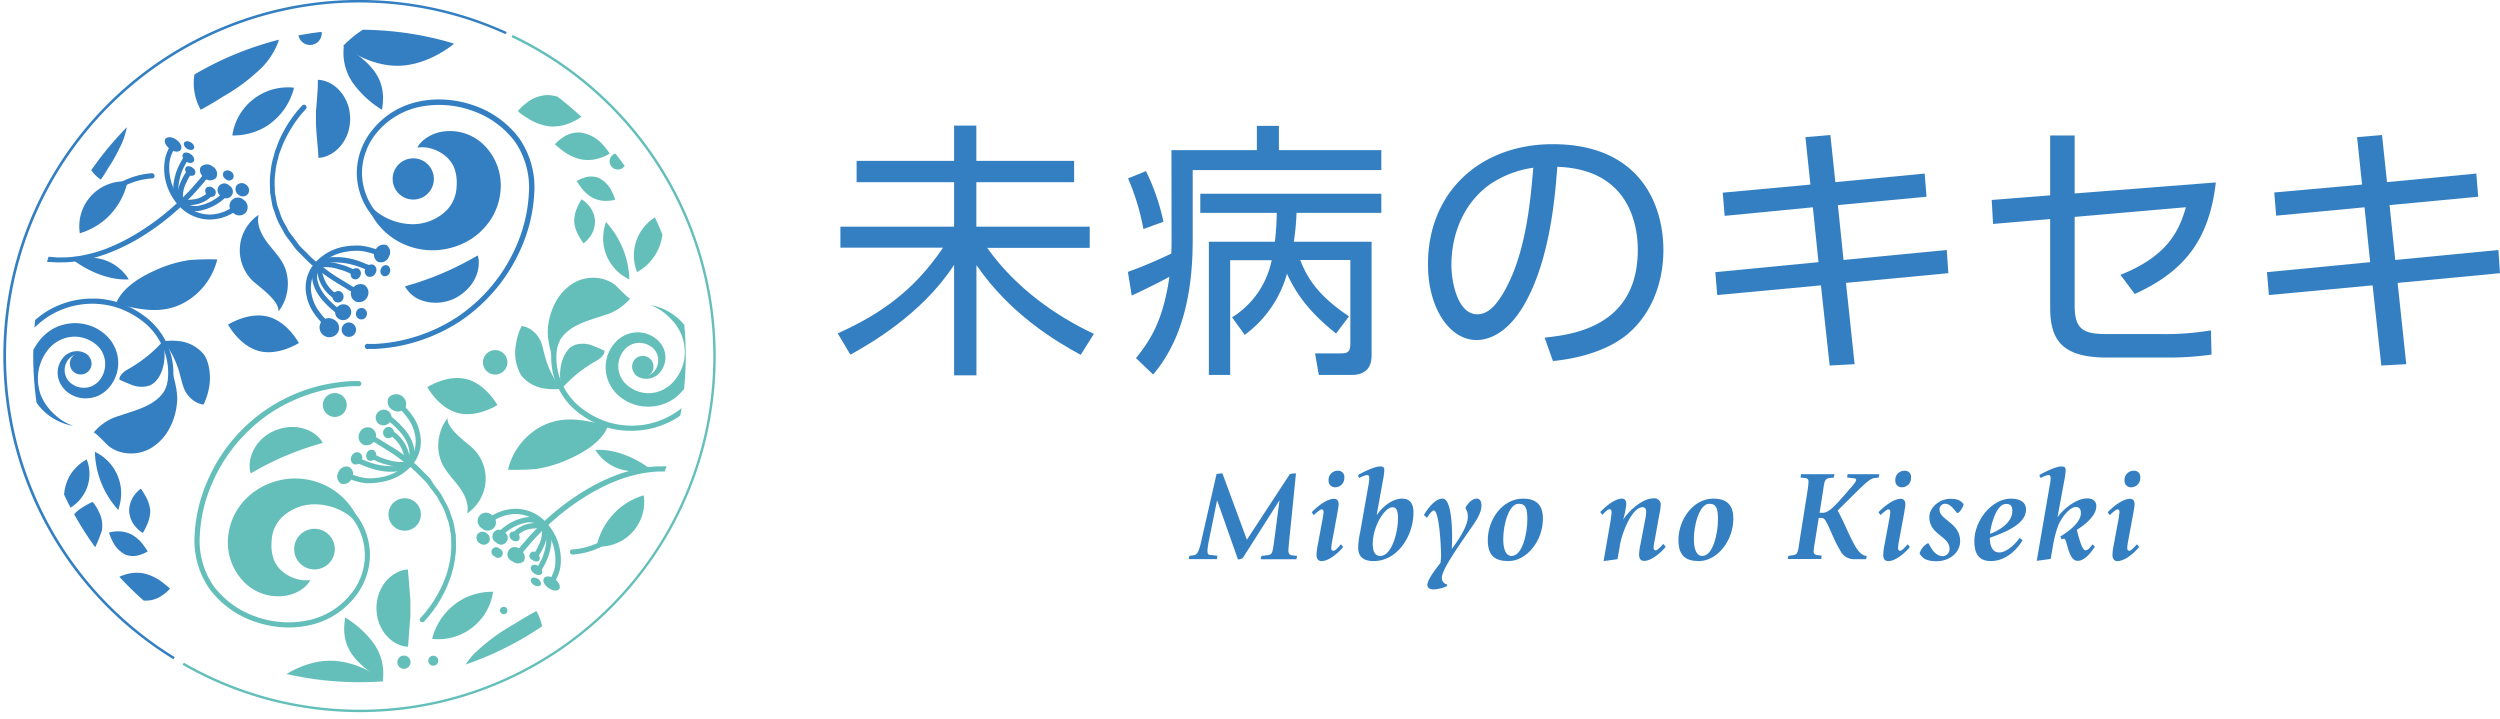 <svg xmlns="http://www.w3.org/2000/svg" xmlns:xlink="http://www.w3.org/1999/xlink" viewBox="0 0 501.13 144.09"><defs><style>.cls-1{fill:none;}.cls-2{clip-path:url(#clip-path);}.cls-3{fill:#337fc2;}.cls-4{fill:#64bfba;}</style><clipPath id="clip-path" transform="translate(0.71)"><circle class="cls-1" cx="71.35" cy="71.35" r="65.4"/></clipPath></defs><g id="レイヤー_2" data-name="レイヤー 2"><g id="レイヤー_1-2" data-name="レイヤー 1"><g class="cls-2"><path class="cls-3" d="M14,85.39l-.69-.15a10.37,10.37,0,0,1-1.93-.64,11.78,11.78,0,0,1-2.74-1.68,10.32,10.32,0,0,1-2.68-3.33A10.59,10.59,0,0,1,6.66,69a9.68,9.68,0,0,1,2.15-2.34,8.62,8.62,0,0,1,3-1.53,9.24,9.24,0,0,1,6.7.64,9,9,0,0,1,2.68,2.11,7.67,7.67,0,0,1,1.61,3.21,7.52,7.52,0,0,1-1.52,6.44c-.2.22-.33.38-.59.64a7.63,7.63,0,0,1-.59.49,5.54,5.54,0,0,1-1.48.81,6.21,6.21,0,0,1-3.12.3,5.86,5.86,0,0,1-2.68-1.16,5.7,5.7,0,0,1-.52-.46L12.18,78a1.07,1.07,0,0,1-.13-.15l-.19-.22a4.89,4.89,0,0,1-.69-1.22,4.63,4.63,0,0,1,.59-4.47,3.64,3.64,0,0,1,3-1.55,3.33,3.33,0,0,1,2,.67,3.28,3.28,0,0,1,.52.5,2.84,2.84,0,0,0-.6-.37A3.17,3.17,0,0,0,14.78,71a3,3,0,0,0-2.13,1.58,3.47,3.47,0,0,0,0,3.23,3.84,3.84,0,0,0,.5.69l.21.19.07.07.1.07a2.86,2.86,0,0,0,.4.28,4,4,0,0,0,1.86.61,3.89,3.89,0,0,0,2-.36,4.84,4.84,0,0,0,.84-.53,4.64,4.64,0,0,0,.44-.41l.32-.39a5.19,5.19,0,0,0,.83-4.3,5.12,5.12,0,0,0-1-2,6.26,6.26,0,0,0-1.94-1.5,6.53,6.53,0,0,0-4.71-.52,6.85,6.85,0,0,0-3.86,2.68,9.15,9.15,0,0,0-1.75,4.31A9.81,9.81,0,0,0,7.4,79a10.15,10.15,0,0,0,1.95,3.2,13.13,13.13,0,0,0,2.27,2A11.5,11.5,0,0,0,14,85.39Z" transform="translate(0.71)"/><path class="cls-3" d="M29.48,89.87a7.84,7.84,0,0,1-4.53,1,7.18,7.18,0,0,1-3.9-1.46c-.33-.28-2.8-2.94-3-2.68a10.32,10.32,0,0,1,5.22-3.4c3.12-1.1,7-1.92,8.91-4.88a11,11,0,0,0,1.25-5.22c0,.26,1.45,4.13,1.38,6.87a13.36,13.36,0,0,1-1.47,5.61A10.06,10.06,0,0,1,29.48,89.87Z" transform="translate(0.71)"/><path class="cls-3" d="M29.32,77.26a5.31,5.31,0,0,1-4-.27c-1.19-.45-2.09-.89-2.09-.89a1,1,0,0,0,0-.2,2.12,2.12,0,0,1,.14-.46,3.88,3.88,0,0,1,1.53-1.39A29.12,29.12,0,0,0,29.3,71a30.11,30.11,0,0,0,2.63-2.57s.13.48.25,1.23a10.63,10.63,0,0,1,0,2.87,8.19,8.19,0,0,1-1,3,7.14,7.14,0,0,1-.86,1.09A4.23,4.23,0,0,1,29.32,77.26Z" transform="translate(0.71)"/><path class="cls-3" d="M36,77.38a5.54,5.54,0,0,0,2.3,3.06,4.55,4.55,0,0,0,1.77.66,6.62,6.62,0,0,0,.45-1,12.4,12.4,0,0,0,.72-2.68c.36-2.14,0-4.84-1.09-6.37a7.4,7.4,0,0,0-5-2.67,11.15,11.15,0,0,0-2.26-.06c-.56,0-.91.11-.91.11l.69.82A14.53,14.53,0,0,1,34,71.44a19.53,19.53,0,0,1,1.21,3.08c.14.54.28,1.06.41,1.55A13.41,13.41,0,0,0,36,77.38Z" transform="translate(0.71)"/><path class="cls-3" d="M17.62,59.85q.42,0,.84,0a17.13,17.13,0,0,1,5.34,1.06,18.72,18.72,0,0,1,4.59,2.56,14.23,14.23,0,0,1,5.19,7.71,13.84,13.84,0,0,1,.13,6.6,11.33,11.33,0,0,1-.79,2.45.53.53,0,0,1-.7.23.52.52,0,0,1-.23-.7,11,11,0,0,0,.69-2.2,12.75,12.75,0,0,0-.11-6.12,13.27,13.27,0,0,0-4.81-7.14,17.94,17.94,0,0,0-4.33-2.41A16.41,16.41,0,0,0,8.82,63.55,18.86,18.86,0,0,0,2.9,70,20.52,20.52,0,0,0,.69,75.86,17.74,17.74,0,0,0,.34,78.2a.57.57,0,0,1-.55.49.53.53,0,0,1-.5-.55,18.63,18.63,0,0,1,.38-2.49A21.2,21.2,0,0,1,2,69.5a20,20,0,0,1,6.26-6.83A17.46,17.46,0,0,1,17.62,59.85Z" transform="translate(0.71)"/><path class="cls-3" d="M52,13.32a15.76,15.76,0,0,0,2.59-3.78,13.89,13.89,0,0,0,1.1-3.49,10.66,10.66,0,0,0,.05-3.6,29.74,29.74,0,0,0-6.12,1.68c-3.36,1.28-7.28,3.56-9.44,6.52A11,11,0,0,0,38.26,15a10.38,10.38,0,0,0,.05,3.63A10.63,10.63,0,0,0,39.52,22s1.94-1,4.43-2.61A38.05,38.05,0,0,0,52,13.32Z" transform="translate(0.71)"/><path class="cls-3" d="M24.58,26.12a9.16,9.16,0,0,0-.3-5.71A7.44,7.44,0,0,0,23,18.23a8.06,8.06,0,0,0-.95.86c-.56.56-1.33,1.36-2.15,2.31a25.5,25.5,0,0,0-2.23,3.39,13.43,13.43,0,0,0-1.32,3.85,7.38,7.38,0,0,0,1.32,5.6A7.11,7.11,0,0,0,19.49,36s.25-.33.63-.91.85-1.43,1.46-2.33a32.58,32.58,0,0,0,1.7-3.14A14.53,14.53,0,0,0,24.58,26.12Z" transform="translate(0.71)"/><path class="cls-3" d="M7.69,46.91a20.24,20.24,0,0,0,1.18-4.23c.23-1.36.45-2.59.52-3.7.14-2.21.12-3.7.12-3.7S3.24,39.36,1,51.21A13.76,13.76,0,0,0,1.38,57a25,25,0,0,0,2.41-2.91A29.86,29.86,0,0,0,7.69,46.91Z" transform="translate(0.71)"/><path class="cls-3" d="M71.59.34l1.53,0c2.22,0,3.48.17,3.54.17a.54.54,0,0,1,.47.58.53.53,0,0,1-.57.47s-1.28-.13-3.46-.17a78.73,78.73,0,0,0-9.17.35A76.13,76.13,0,0,0,37.28,9.2,62.64,62.64,0,0,0,15.91,26.6l-.61.78c-.37.47-.73.93-1.06,1.38l-1.83,2.71c-.26.38-.52.75-.74,1.12L9.45,36.41c-.27.47-.39.74-.4.75a.51.51,0,0,1-.68.28.53.53,0,0,1-.28-.69,8.36,8.36,0,0,1,.45-.86l2.23-3.84c.24-.39.5-.77.78-1.17l1.83-2.72c.35-.48.72-.94,1.09-1.42l.61-.77A63.56,63.56,0,0,1,36.81,8.27a77.45,77.45,0,0,1,27-7.56C66.92.42,69.59.34,71.59.34Z" transform="translate(0.71)"/><path class="cls-3" d="M24.73,61.4c3.8.86,7.47,1.33,11.23-.6A13.53,13.53,0,0,0,42.84,52a50.71,50.71,0,0,0-5.63.14,24.86,24.86,0,0,0-5.87,1.64c-3.31,1.39-7.45,3.61-8.83,7.14Z" transform="translate(0.71)"/><path class="cls-3" d="M90.81,37.48a8.92,8.92,0,0,0-.47-3.84,6.31,6.31,0,0,0-2.56-2.94,7.51,7.51,0,0,0-3.3-1.16,9.1,9.1,0,0,0-1.11,0l-.42,0,.23-.35a5.47,5.47,0,0,1,.81-.94,7.87,7.87,0,0,1,4.43-1.92,9.7,9.7,0,0,1,7.52,2.4,11.41,11.41,0,0,1,3.69,9.42,12.62,12.62,0,0,1-1.88,5.71A13.42,13.42,0,0,1,93,48.35a14.63,14.63,0,0,1-6.13,1.79A14.12,14.12,0,0,1,81,49.26a13.76,13.76,0,0,1-6.84-5.58,12.44,12.44,0,0,1-1.08-2.29c-.19-.55-.26-.86-.26-.86s.19.25.59.67a12.11,12.11,0,0,0,1.77,1.54,12,12,0,0,0,6.76,2.2,9.66,9.66,0,0,0,6.82-2.73A7.12,7.12,0,0,0,90.81,37.48Z" transform="translate(0.71)"/><path class="cls-3" d="M87.24,19.93a21.28,21.28,0,0,1,6.81,1.13,19.11,19.11,0,0,1,9.33,6.67,17.28,17.28,0,0,1,3,11.06,31.08,31.08,0,0,1-2.57,10.8,33.9,33.9,0,0,1-12.5,14.94,34.39,34.39,0,0,1-12.94,5,36.15,36.15,0,0,1-3.9.41c-.9,0-1.39,0-1.39,0a.52.52,0,1,1,0-1h0l1.32,0a31.82,31.82,0,0,0,3.77-.4,33.28,33.28,0,0,0,12.54-4.84,32.78,32.78,0,0,0,12.11-14.47,30.19,30.19,0,0,0,2.48-10.44,16.26,16.26,0,0,0-2.79-10.4,18.12,18.12,0,0,0-8.83-6.29,19.58,19.58,0,0,0-10.53-.62,15.14,15.14,0,0,0-8.3,5.08,12.78,12.78,0,0,0-3,8.11,12.64,12.64,0,0,0,2.2,7,12.15,12.15,0,0,0,4.26,3.77,12.73,12.73,0,0,0,3.47,1.23,9.42,9.42,0,0,0,1.28.18.53.53,0,0,1,.5.55.55.55,0,0,1-.55.5,11.75,11.75,0,0,1-1.42-.2,13.38,13.38,0,0,1-3.77-1.34,13.17,13.17,0,0,1-4.63-4.09,13.59,13.59,0,0,1-2.38-7.6,13.79,13.79,0,0,1,3.26-8.78A16,16,0,0,1,83,20.41,19.06,19.06,0,0,1,87.24,19.93Z" transform="translate(0.71)"/><path class="cls-3" d="M2.58,91.33s5.45.76,7,5.74c1.6,3.27.32,9.73,2.84,15.2C12.93,113.29,1.75,99.65,2.58,91.33Z" transform="translate(0.71)"/><path class="cls-3" d="M13,105.17a6.07,6.07,0,0,1,2.74-3.4,12.76,12.76,0,0,1,2.13-1.16l.37.49a8.46,8.46,0,0,1,.76,1.28,6.12,6.12,0,0,1,.72,3.91,24,24,0,0,1-2.52,5.53c-1,1.86-2,3.39-2,3.39l-.51-1.12a22.25,22.25,0,0,1-1-2.73C13,109.24,12.57,106.7,13,105.17Z" transform="translate(0.71)"/><path class="cls-3" d="M8.51,105.25a.5.5,0,0,1,.47.3,4.29,4.29,0,0,0,.28.48l.9,1.49c.36.62.82,1.31,1.46,2.23s1.26,1.78,2.05,2.81a68.29,68.29,0,0,0,13.42,12.88,87.86,87.86,0,0,0,16.16,9.33h0l2.08.93a.54.54,0,0,1,.27.69.53.53,0,0,1-.69.27l-2.09-.93a89.12,89.12,0,0,1-16.36-9.45,69.32,69.32,0,0,1-13.63-13.09c-.8-1-1.52-2-2.09-2.85s-1.12-1.65-1.49-2.29l-.89-1.47A4,4,0,0,1,8,106a.52.52,0,0,1,.25-.69A.59.59,0,0,1,8.51,105.25Z" transform="translate(0.71)"/><path class="cls-3" d="M60.24,21a.53.53,0,0,1,.35.13.53.53,0,0,1,0,.74l-.34.38c-.06.08-.16.18-.26.29a7.41,7.41,0,0,0-.65.78,24.66,24.66,0,0,0-2.73,4.31,17.48,17.48,0,0,0-1,2.3c-.1.28-.21.57-.33.86s-.13.51-.2.8a14.65,14.65,0,0,0-.58,2.83,16,16,0,0,0-.12,3.4l0,.68.35,2a5.61,5.61,0,0,0,.35,1.24c.09.25.19.5.26.76a11.88,11.88,0,0,0,1.21,2.68c.2.37.4.72.58,1.09a11.58,11.58,0,0,0,.73,1c.16.2.31.4.46.61s.29.38.43.58a8.55,8.55,0,0,0,.78,1l1,1c.59.59,1.17,1.17,1.75,1.7L65,54.28c1.11.81,2.15,1.44,3.07,2,.48.28.9.54,1.27.78a10.17,10.17,0,0,0,1.06.6l.61.3a.52.52,0,0,1,.24.7.53.53,0,0,1-.7.24L70,58.6a9.46,9.46,0,0,1-1.18-.67c-.35-.23-.77-.48-1.23-.76-.89-.53-2-1.2-3.16-2.05L61.66,53c-.62-.56-1.21-1.16-1.81-1.77-.32-.32-.65-.66-1-1A8.68,8.68,0,0,1,58,49.13c-.14-.19-.28-.39-.43-.57s-.3-.41-.45-.6a10.52,10.52,0,0,1-.82-1.17c-.19-.37-.38-.72-.57-1.07a13,13,0,0,1-1.31-2.91c-.06-.22-.15-.45-.23-.67a5.79,5.79,0,0,1-.4-1.47l-.36-2.06,0-.75a16.39,16.39,0,0,1,.12-3.57,14.73,14.73,0,0,1,.61-3c.07-.28.15-.56.22-.84s.24-.63.35-.91a16.19,16.19,0,0,1,1-2.42,24.65,24.65,0,0,1,2.81-4.44,7.73,7.73,0,0,1,.72-.86l.23-.27.36-.4A.54.54,0,0,1,60.24,21Z" transform="translate(0.71)"/><path class="cls-3" d="M70.8,49.22a7.33,7.33,0,0,1,1,.05,12.8,12.8,0,0,1,3.31.88.53.53,0,0,1,.32.68.51.51,0,0,1-.66.31,12.21,12.21,0,0,0-3.08-.83,11,11,0,0,0-3.14.18,9.24,9.24,0,0,0-5.44,3,6.49,6.49,0,0,0-1.32,5.68,8,8,0,0,0,1.38,3.13,13.18,13.18,0,0,0,2.68,2.85.53.53,0,0,1,.09.74.54.54,0,0,1-.74.09,14.55,14.55,0,0,1-2.89-3.08,9.12,9.12,0,0,1-1.55-3.53,7.51,7.51,0,0,1,1.55-6.55,10.3,10.3,0,0,1,6-3.39A14.84,14.84,0,0,1,70.8,49.22Z" transform="translate(0.71)"/><path class="cls-3" d="M66.44,51.55a7.75,7.75,0,0,1,.82,0,14,14,0,0,1,3.06.49,19.82,19.82,0,0,1,2.25.82l1,.38a.52.52,0,1,1-.37,1l-1-.39A18.21,18.21,0,0,0,70,53.09a12.49,12.49,0,0,0-2.84-.46c-1.74-.16-3.08.23-3.8,1.1s-.69,2.18,0,3.77a9.16,9.16,0,0,0,1.7,2.43,15.37,15.37,0,0,0,2.73,2.36A.54.54,0,0,1,68,63a.53.53,0,0,1-.72.16,16.36,16.36,0,0,1-2.94-2.54,10.11,10.11,0,0,1-1.9-2.73c-.85-2-.79-3.68.16-4.85A4.86,4.86,0,0,1,66.44,51.55Z" transform="translate(0.71)"/><path class="cls-3" d="M69.5,63.29a1.62,1.62,0,0,1-2.17.71,1.54,1.54,0,0,1-.63-2.18,1.67,1.67,0,0,1,2.15-.66A1.57,1.57,0,0,1,69.5,63.29Z" transform="translate(0.71)"/><path class="cls-3" d="M68,60.06a1.09,1.09,0,0,1-1.53.41,1.13,1.13,0,0,1-.35-1.57,1.12,1.12,0,0,1,1.52-.42A1.19,1.19,0,0,1,68,60.06Z" transform="translate(0.71)"/><path class="cls-3" d="M71.47,55.37a1.05,1.05,0,0,1-1.44.51,1.11,1.11,0,0,1-.26-1.52,1,1,0,0,1,1.41-.48A1.13,1.13,0,0,1,71.47,55.37Z" transform="translate(0.71)"/><path class="cls-3" d="M77.39,54.69a1,1,0,0,1-1.34.61,1.08,1.08,0,0,1-.36-1.47A1,1,0,0,1,77,53.22,1.13,1.13,0,0,1,77.39,54.69Z" transform="translate(0.71)"/><path class="cls-3" d="M72.74,63.37a1.1,1.1,0,0,1-1.49.55,1.13,1.13,0,0,1-.49-1.53,1.11,1.11,0,0,1,1.48-.55A1.17,1.17,0,0,1,72.74,63.37Z" transform="translate(0.71)"/><path class="cls-3" d="M70.51,66.73a1.44,1.44,0,0,1-2.58-1.29,1.44,1.44,0,0,1,2.58,1.29Z" transform="translate(0.71)"/><path class="cls-3" d="M67.05,66.59a2,2,0,0,1-2.66.78,2,2,0,0,1-.8-2.71,1.9,1.9,0,0,1,2.63-.59A1.85,1.85,0,0,1,67.05,66.59Z" transform="translate(0.71)"/><path class="cls-3" d="M72.94,59.49a1.82,1.82,0,0,1-2.41.92A1.75,1.75,0,0,1,69.86,58a1.89,1.89,0,0,1,2.41-.91A1.82,1.82,0,0,1,72.94,59.49Z" transform="translate(0.71)"/><path class="cls-3" d="M74.57,54.74a1.24,1.24,0,0,1-1.59.67,1.17,1.17,0,0,1-.38-1.65,1.26,1.26,0,0,1,1.59-.67A1.21,1.21,0,0,1,74.57,54.74Z" transform="translate(0.71)"/><path class="cls-3" d="M77.23,51.48a1.71,1.71,0,0,1-2.2,1,1.68,1.68,0,0,1-.48-2.36,1.82,1.82,0,0,1,2.21-1A1.76,1.76,0,0,1,77.23,51.48Z" transform="translate(0.71)"/><path class="cls-3" d="M64.55,52.5a11.25,11.25,0,0,1,3,.51l.49.13a13.6,13.6,0,0,1,2.56,1.09.53.53,0,0,1,.19.72.52.52,0,0,1-.72.18,12.67,12.67,0,0,0-2.31-1L67.24,54a8,8,0,0,0-3.53-.4,9.05,9.05,0,0,0,.4,1.83A6.45,6.45,0,0,0,67,59.07a.52.52,0,0,1-.55.89,7.47,7.47,0,0,1-3.29-4.2,9.12,9.12,0,0,1-.47-2.54.52.52,0,0,1,.37-.51A5.49,5.49,0,0,1,64.55,52.5Z" transform="translate(0.71)"/><path class="cls-3" d="M40.76,34.42a.56.56,0,0,1,.32.11.52.52,0,0,1,.09.73l-1,1.28-.64.74c-.6.7-1.34,1.56-2.26,2.47a50,50,0,0,1-10.22,8.08,39.69,39.69,0,0,1-6.27,3,29.45,29.45,0,0,1-5.95,1.53l-.16,0a16.18,16.18,0,0,1-2.31.22l-.71,0a6.9,6.9,0,0,1-1.21,0L8.87,52.5a.52.52,0,0,1-.48-.57A.5.5,0,0,1,9,51.46l1.62.13a5.17,5.17,0,0,0,1,0l.85,0a16.36,16.36,0,0,0,2.07-.2l.16,0a28.62,28.62,0,0,0,5.72-1.48,38.09,38.09,0,0,0,6.11-3,49.14,49.14,0,0,0,10-7.92c.89-.88,1.62-1.73,2.2-2.41l.64-.73,1-1.25A.53.53,0,0,1,40.76,34.42Z" transform="translate(0.71)"/><path class="cls-3" d="M33.76,29.1a.55.55,0,0,1,.28.07.53.53,0,0,1,.17.72,7.06,7.06,0,0,0-.9,2.36,9.61,9.61,0,0,0,0,2.73,10.13,10.13,0,0,0,2.58,5.55A7.41,7.41,0,0,0,41,43a8,8,0,0,0,5.67-2.13.52.52,0,0,1,.74,0,.51.51,0,0,1,0,.74A9.12,9.12,0,0,1,41,44a8.44,8.44,0,0,1-5.86-2.76,11.18,11.18,0,0,1-2.86-6.13,10.76,10.76,0,0,1,.05-3,8.23,8.23,0,0,1,1-2.72A.5.5,0,0,1,33.76,29.1Z" transform="translate(0.71)"/><path class="cls-3" d="M36.58,31.16A.53.53,0,0,1,37,32a15.44,15.44,0,0,0-1.24,2.36,11.73,11.73,0,0,0-.61,2.32,4.51,4.51,0,0,0,.9,3.65,3.57,3.57,0,0,0,3.41.83,9.19,9.19,0,0,0,4.68-2.72.52.52,0,1,1,.74.73,10.08,10.08,0,0,1-5.22,3A4.61,4.61,0,0,1,35.3,41a5.39,5.39,0,0,1-1.17-4.51A12.12,12.12,0,0,1,34.8,34a16.12,16.12,0,0,1,1.34-2.55A.5.5,0,0,1,36.58,31.16Z" transform="translate(0.71)"/><path class="cls-3" d="M45.25,37.21a1.35,1.35,0,1,1-1.63,2.1,1.35,1.35,0,1,1,1.63-2.1Z" transform="translate(0.71)"/><path class="cls-3" d="M42.06,37.73a1,1,0,0,1,.29,1.44,1,1,0,0,1-1.47-.06,1.05,1.05,0,0,1-.29-1.43A1.1,1.1,0,0,1,42.06,37.73Z" transform="translate(0.71)"/><path class="cls-3" d="M37.92,33.65a1,1,0,0,1,.4,1.37,1.05,1.05,0,0,1-1.42-.12c-.48-.42-.64-1-.36-1.35S37.42,33.26,37.92,33.65Z" transform="translate(0.71)"/><path class="cls-3" d="M37.59,28.56c.54.35.78.9.54,1.25s-.85.33-1.37,0-.76-.93-.54-1.25S37.06,28.22,37.59,28.56Z" transform="translate(0.71)"/><path class="cls-3" d="M45.55,34.37A1.05,1.05,0,0,1,46,35.8a1,1,0,0,1-1.47.11,1.08,1.08,0,0,1-.43-1.42A1.1,1.1,0,0,1,45.55,34.37Z" transform="translate(0.71)"/><path class="cls-3" d="M48.58,37A1.34,1.34,0,0,1,49,38.87a1.31,1.31,0,0,1-1.89.18,1.37,1.37,0,0,1-.43-1.83A1.34,1.34,0,0,1,48.58,37Z" transform="translate(0.71)"/><path class="cls-3" d="M48.15,40.08a1.76,1.76,0,0,1,.44,2.5,1.74,1.74,0,0,1-2.53.11,1.68,1.68,0,1,1,2.09-2.61Z" transform="translate(0.71)"/><path class="cls-3" d="M41.91,33.38a1.67,1.67,0,0,1,.69,2.28,1.69,1.69,0,0,1-2.37,0c-.81-.65-1.11-1.66-.65-2.24A1.73,1.73,0,0,1,41.91,33.38Z" transform="translate(0.71)"/><path class="cls-3" d="M37.56,30.92c.59.42.84,1.09.52,1.48s-1,.35-1.58-.09-.79-1.11-.51-1.48S37,30.5,37.56,30.92Z" transform="translate(0.71)"/><path class="cls-3" d="M34.62,28c.87.59,1.28,1.51.89,2.05s-1.41.43-2.23-.23-1.2-1.56-.83-2S33.75,27.36,34.62,28Z" transform="translate(0.71)"/><path class="cls-3" d="M37.24,34a.54.54,0,0,1,.33.12.52.52,0,0,1,.07.73,9.07,9.07,0,0,0-1,1.75A5.88,5.88,0,0,0,36,40a6.85,6.85,0,0,0,1.69,0,5,5,0,0,0,3.42-1.58.51.51,0,0,1,.73-.08.52.52,0,0,1,.08.74,6,6,0,0,1-4.13,2A7.61,7.61,0,0,1,35.4,41a.52.52,0,0,1-.39-.39,6.76,6.76,0,0,1,.66-4.44,9.21,9.21,0,0,1,1.16-2A.5.5,0,0,1,37.24,34Z" transform="translate(0.71)"/><path class="cls-3" d="M79.17,13.19c6.11-.11,11.06-4.37,11.06-4.37s-5-5.3-11.16-5.19-11,5.59-11,5.59S73.07,13.3,79.17,13.19Z" transform="translate(0.71)"/><path class="cls-3" d="M53,63.46c-3.92-1-8,1.61-8,1.61s2.28,4.28,6.2,5.3,8-1.61,8-1.61S56.93,64.48,53,63.46Z" transform="translate(0.71)"/><path class="cls-3" d="M24.41,111.17a4.28,4.28,0,0,0,3.09,0,6,6,0,0,0,1.39-.64s-.08-.15-.24-.39l-.64-.91a7.51,7.51,0,0,0-2.36-2.1,6,6,0,0,0-3-.61,6.19,6.19,0,0,0-1.51.23,10.25,10.25,0,0,0,.75,1.82A5.78,5.78,0,0,0,24.41,111.17Z" transform="translate(0.71)"/><path class="cls-3" d="M28,120.37a5.59,5.59,0,0,0,3.87-1.07,7.77,7.77,0,0,0,1.5-1.3,5,5,0,0,0-.43-.39c-.28-.23-.67-.56-1.14-.92a9.72,9.72,0,0,0-3.7-1.75,7.68,7.68,0,0,0-4,.33,8,8,0,0,0-1.8.84,13.83,13.83,0,0,0,1.59,2A7.62,7.62,0,0,0,28,120.37Z" transform="translate(0.71)"/><path class="cls-3" d="M25.18,102.5a5.3,5.3,0,0,0,1.43,3.25,6,6,0,0,0,1.31,1.09,12.77,12.77,0,0,0,.77-1.48,7.2,7.2,0,0,0,.72-3,7.09,7.09,0,0,0-1-3,13.37,13.37,0,0,0-.89-1.41,6.09,6.09,0,0,0-1.22,1.21A5.3,5.3,0,0,0,25.18,102.5Z" transform="translate(0.71)"/><path class="cls-3" d="M20.19,44.15a14,14,0,0,0,4.67-7.77,9,9,0,0,0-9.57,10.38A14,14,0,0,0,20.19,44.15Z" transform="translate(0.71)"/><path class="cls-3" d="M29.9,34.76a.52.52,0,0,1,0,1,14.24,14.24,0,0,0-12.17,8.25.52.52,0,0,1-.68.29.53.53,0,0,1-.29-.68,15.55,15.55,0,0,1,13.06-8.9Z" transform="translate(0.71)"/><path class="cls-3" d="M63.14,31.68l-.08-1c0-.52-.1-1.26-.17-2.14s-.14-1.62-.19-2.4c0-.39-.06-.78-.07-1.16s0-.83,0-1c0-.65,0-.76,0-1.2s0-.76.06-1.16c.07-.87.13-1.69.18-2.39S63,17.62,63,17c0-.28,0-.55,0-.72l0-.27.27,0a4.7,4.7,0,0,1,.75.12,5.31,5.31,0,0,1,1.06.36,6.89,6.89,0,0,1,1.23.71,7.71,7.71,0,0,1,2.23,2.68,8.61,8.61,0,0,1,.7,1.86,10.39,10.39,0,0,1,.24,2,9.21,9.21,0,0,1-.24,2.14,8,8,0,0,1-.69,1.87,7.69,7.69,0,0,1-2.22,2.68,6.05,6.05,0,0,1-1.23.71,5.07,5.07,0,0,1-1.06.38,3.57,3.57,0,0,1-.74.11Z" transform="translate(0.71)"/><path class="cls-3" d="M95.05,51.21l.06.24a2.92,2.92,0,0,1,.13.68A6.72,6.72,0,0,1,95,54.56a8.06,8.06,0,0,1-1.65,3A8.89,8.89,0,0,1,91.9,58.9,9.25,9.25,0,0,1,90.05,60a10.06,10.06,0,0,1-1.92.55,8.72,8.72,0,0,1-2,.12,8,8,0,0,1-3.32-.9A6.4,6.4,0,0,1,81,58.2a3.79,3.79,0,0,1-.41-.58l-.13-.21.88-.27c.54-.15,1.25-.36,2-.62s1.54-.53,2.33-.82c.39-.14.77-.31,1.16-.45L88,54.76l1.07-.47,1.13-.52c.76-.36,1.51-.74,2.21-1.11s1.36-.73,1.83-1Z" transform="translate(0.71)"/><path class="cls-3" d="M56.35,53.51c-.79-1.84-2.27-3.28-3.47-4.88s-2.2-3.6-1.75-5.56a8.55,8.55,0,0,0-1.22,13.19c1,1,5.48,4,5.18,6.19a8.73,8.73,0,0,0,1.63-3.37A9.08,9.08,0,0,0,56.35,53.51Z" transform="translate(0.71)"/><path class="cls-3" d="M52.23,25.58a12.71,12.71,0,0,0,6-8,11.24,11.24,0,0,0-12.37,9.57A12.78,12.78,0,0,0,52.23,25.58Z" transform="translate(0.71)"/><path class="cls-3" d="M13.34,95.25a9,9,0,0,0-.88,7,7.9,7.9,0,0,0,4.21-10.16A9,9,0,0,0,13.34,95.25Z" transform="translate(0.71)"/><circle class="cls-3" cx="62.14" cy="6.66" r="2.36"/><path class="cls-3" d="M78,35.85A4.13,4.13,0,1,1,82.1,40,4.13,4.13,0,0,1,78,35.85Z" transform="translate(0.71)"/><path class="cls-3" d="M68.26,9a10.52,10.52,0,0,0,2.17,8.16A19.94,19.94,0,0,0,75.85,22C77.12,15,72.68,12.23,68.26,9Z" transform="translate(0.71)"/><path class="cls-3" d="M18.87,51.78a19.31,19.31,0,0,0-5.58-.19C16.5,54.23,21.1,56.25,25.11,56A9.16,9.16,0,0,0,18.87,51.78Z" transform="translate(0.71)"/><path class="cls-3" d="M23,102.23c.11-.38.22-.76.31-1.13a9.22,9.22,0,0,0-5-10.53A18,18,0,0,0,23,102.23Z" transform="translate(0.71)"/><circle class="cls-3" cx="16.18" cy="72.89" r="2.18"/><path class="cls-4" d="M129.62,61.13l.69.15a10.53,10.53,0,0,1,1.9.63,11.28,11.28,0,0,1,2.7,1.66,10.08,10.08,0,0,1,2.65,3.29,10.44,10.44,0,0,1-.71,10.49,9.81,9.81,0,0,1-2.12,2.31,8.61,8.61,0,0,1-3,1.51,9.18,9.18,0,0,1-6.62-.63,8.92,8.92,0,0,1-2.64-2.08,7.66,7.66,0,0,1-1.59-3.17,7.42,7.42,0,0,1,1.5-6.37c.2-.21.32-.37.58-.63s.31-.28.59-.48A5.25,5.25,0,0,1,125,67a6,6,0,0,1,3.08-.3,5.74,5.74,0,0,1,2.64,1.15,3.73,3.73,0,0,1,.52.45l.12.12.13.14.18.23a4.62,4.62,0,0,1,.69,1.2,4.57,4.57,0,0,1-.59,4.41,3.55,3.55,0,0,1-2.94,1.53,3.22,3.22,0,0,1-2-.66,2.68,2.68,0,0,1-.51-.49,2.68,2.68,0,0,0,.59.36,3.11,3.11,0,0,0,1.83.24,2.91,2.91,0,0,0,2.1-1.56,3.42,3.42,0,0,0,0-3.19,3.6,3.6,0,0,0-.49-.68l-.2-.19s-.1-.1-.08-.07l-.09-.07a2.16,2.16,0,0,0-.4-.27,3.91,3.91,0,0,0-1.83-.61,3.88,3.88,0,0,0-2.79.89,2.82,2.82,0,0,0-.44.4l-.31.39a5.09,5.09,0,0,0-.82,4.24,5.22,5.22,0,0,0,1,1.94,6.27,6.27,0,0,0,1.92,1.48,6.42,6.42,0,0,0,4.65.51,7,7,0,0,0,2.12-1,7.13,7.13,0,0,0,1.7-1.68,8.89,8.89,0,0,0,1.72-4.25,9.58,9.58,0,0,0-.48-4.21,9.87,9.87,0,0,0-1.91-3.16A13.25,13.25,0,0,0,132,62.39,11.64,11.64,0,0,0,129.62,61.13Z" transform="translate(0.71)"/><path class="cls-4" d="M114.31,56.7a7.81,7.81,0,0,1,4.48-1,7.2,7.2,0,0,1,3.85,1.45c.32.27,2.76,2.9,3,2.64a10.17,10.17,0,0,1-5.16,3.37c-3.08,1.08-6.89,1.89-8.8,4.81a10.85,10.85,0,0,0-1.23,5.16c0-.26-1.43-4.08-1.36-6.78a13,13,0,0,1,1.45-5.54A9.91,9.91,0,0,1,114.31,56.7Z" transform="translate(0.71)"/><path class="cls-4" d="M114.47,69.16a5.27,5.27,0,0,1,3.92.26c1.17.45,2.07.88,2.07.88a.72.72,0,0,0,0,.21,1.5,1.5,0,0,1-.14.45,3.72,3.72,0,0,1-1.5,1.37,28.1,28.1,0,0,0-4.32,3,31.17,31.17,0,0,0-2.6,2.54s-.12-.48-.25-1.22a10,10,0,0,1,0-2.83,8,8,0,0,1,1-3,7.65,7.65,0,0,1,.84-1.08A4.4,4.4,0,0,1,114.47,69.16Z" transform="translate(0.71)"/><path class="cls-4" d="M107.89,69a5.44,5.44,0,0,0-2.27-3,4.34,4.34,0,0,0-1.75-.65,6.19,6.19,0,0,0-.45,1,11.92,11.92,0,0,0-.7,2.64,9,9,0,0,0,1.07,6.29,7.33,7.33,0,0,0,5,2.64A10.76,10.76,0,0,0,111,78c.56,0,.9-.1.9-.1l-.68-.81a15.44,15.44,0,0,1-1.37-2.2,19.14,19.14,0,0,1-1.19-3c-.14-.53-.28-1-.41-1.52A11,11,0,0,0,107.89,69Z" transform="translate(0.71)"/><path class="cls-4" d="M126,86.35c-.27,0-.55,0-.83,0a17.32,17.32,0,0,1-5.27-1,18.82,18.82,0,0,1-4.54-2.53,14.1,14.1,0,0,1-5.12-7.61,13.68,13.68,0,0,1-.13-6.53,11.27,11.27,0,0,1,.78-2.41.52.52,0,0,1,.69-.23.5.5,0,0,1,.23.69,11.61,11.61,0,0,0-.69,2.18,12.8,12.8,0,0,0,.12,6A13.09,13.09,0,0,0,116,81.93a17.34,17.34,0,0,0,4.28,2.38,16.43,16.43,0,0,0,4.95,1,16.06,16.06,0,0,0,9.47-2.6,18.61,18.61,0,0,0,5.85-6.38,20,20,0,0,0,2.19-5.78,17.53,17.53,0,0,0,.35-2.3.54.54,0,0,1,.54-.49.52.52,0,0,1,.49.54,17,17,0,0,1-.37,2.46,21.13,21.13,0,0,1-2.3,6.08,19.68,19.68,0,0,1-6.18,6.74A17.24,17.24,0,0,1,126,86.35Z" transform="translate(0.71)"/><path class="cls-4" d="M119,84.83c-3.75-.85-7.38-1.32-11.09.59a13.33,13.33,0,0,0-6.79,8.74,52,52,0,0,0,5.56-.14,24.67,24.67,0,0,0,5.79-1.62c3.27-1.37,7.37-3.56,8.72-7.05C120.46,85.17,119.73,85,119,84.83Z" transform="translate(0.71)"/><path class="cls-4" d="M53.74,108.46a8.66,8.66,0,0,0,.46,3.78,6.21,6.21,0,0,0,2.52,2.91A7.63,7.63,0,0,0,60,116.3a8.53,8.53,0,0,0,1.1,0l.41,0-.23.35a6.29,6.29,0,0,1-.8.93,7.72,7.72,0,0,1-4.37,1.89,9.62,9.62,0,0,1-7.44-2.36A11.34,11.34,0,0,1,45,107.8a12.44,12.44,0,0,1,1.86-5.64,13.19,13.19,0,0,1,4.73-4.45,14.45,14.45,0,0,1,6-1.77,13.81,13.81,0,0,1,5.79.88,13.57,13.57,0,0,1,6.76,5.51,11.46,11.46,0,0,1,1.06,2.26,7.49,7.49,0,0,1,.27.85s-.2-.25-.59-.66a12.42,12.42,0,0,0-1.75-1.53,11.77,11.77,0,0,0-6.67-2.16,9.5,9.5,0,0,0-6.74,2.69A7,7,0,0,0,53.74,108.46Z" transform="translate(0.71)"/><path class="cls-4" d="M57.26,125.78a21.1,21.1,0,0,1-6.73-1.11,18.93,18.93,0,0,1-9.22-6.59,17,17,0,0,1-3-10.92,30.49,30.49,0,0,1,2.53-10.67A33,33,0,0,1,66,76.8a33,33,0,0,1,3.85-.41c.9,0,1.37,0,1.37,0a.52.52,0,0,1,.52.52.53.53,0,0,1-.52.51h0c-.1,0-.54,0-1.31,0a30.73,30.73,0,0,0-3.72.39A33,33,0,0,0,53.8,82.6a32.43,32.43,0,0,0-12,14.3,29.62,29.62,0,0,0-2.45,10.31,16,16,0,0,0,2.76,10.26,17.85,17.85,0,0,0,8.72,6.22,19.2,19.2,0,0,0,10.4.61,14.86,14.86,0,0,0,8.2-5,12.18,12.18,0,0,0,.82-14.93,12,12,0,0,0-4.21-3.72,12.46,12.46,0,0,0-3.43-1.22,10,10,0,0,0-1.26-.17.53.53,0,0,1-.49-.54.51.51,0,0,1,.53-.5,9.45,9.45,0,0,1,1.41.2,13.23,13.23,0,0,1,3.72,1.32,13,13,0,0,1,4.58,4,13.45,13.45,0,0,1,2.35,7.51,13.64,13.64,0,0,1-3.22,8.67,15.72,15.72,0,0,1-8.77,5.37A18.68,18.68,0,0,1,57.26,125.78Z" transform="translate(0.71)"/><path class="cls-4" d="M83.93,124.73a.51.51,0,0,1-.35-.13.52.52,0,0,1,0-.73l.34-.38.26-.29a7,7,0,0,0,.63-.76,24.25,24.25,0,0,0,2.7-4.26,16.33,16.33,0,0,0,1-2.27c.1-.28.21-.56.32-.85s.13-.5.21-.79a18.43,18.43,0,0,0,.68-6.16l0-.67-.35-2a5.14,5.14,0,0,0-.34-1.22,6.81,6.81,0,0,1-.26-.76,11.83,11.83,0,0,0-1.2-2.65c-.2-.36-.39-.71-.57-1.07a11.29,11.29,0,0,0-.72-1q-.24-.3-.45-.6c-.14-.17-.29-.37-.43-.57a7.57,7.57,0,0,0-.77-1l-1-1c-.58-.59-1.15-1.16-1.72-1.68l-2.68-2.08c-1.09-.81-2.12-1.43-3-2-.47-.28-.89-.53-1.25-.77a7.67,7.67,0,0,0-1.05-.59l-.6-.3a.51.51,0,1,1,.46-.92l.59.29a9.77,9.77,0,0,1,1.17.66c.35.23.76.47,1.21.75.89.53,2,1.19,3.13,2l2.71,2.12c.62.56,1.2,1.14,1.79,1.74.32.33.65.66,1,1A8.58,8.58,0,0,1,86.16,97l.42.56.45.59a11.17,11.17,0,0,1,.81,1.15c.19.38.37.72.56,1.06a12.71,12.71,0,0,1,1.29,2.88c.07.22.15.44.23.66a5.64,5.64,0,0,1,.4,1.45l.35,2,0,.73a16.12,16.12,0,0,1-.13,3.54,15.07,15.07,0,0,1-.59,2.93c-.08.28-.16.56-.23.84s-.23.62-.34.9a16.12,16.12,0,0,1-1,2.38,24.51,24.51,0,0,1-2.77,4.39,7.72,7.72,0,0,1-.71.85c-.09.1-.17.18-.23.26l-.36.4A.52.52,0,0,1,83.93,124.73Z" transform="translate(0.71)"/><path class="cls-4" d="M73.49,96.86a9.36,9.36,0,0,1-.94,0,12.63,12.63,0,0,1-3.27-.88.51.51,0,0,1-.32-.66.5.5,0,0,1,.65-.31,12.4,12.4,0,0,0,3,.82,10.76,10.76,0,0,0,3.1-.18,9.14,9.14,0,0,0,5.37-3A6.4,6.4,0,0,0,82.44,87a8,8,0,0,0-1.37-3.1,13,13,0,0,0-2.64-2.81.51.51,0,0,1-.09-.73.52.52,0,0,1,.73-.08,14,14,0,0,1,2.86,3,9,9,0,0,1,1.52,3.48,7.37,7.37,0,0,1-1.53,6.47,10.26,10.26,0,0,1-6,3.35A14.62,14.62,0,0,1,73.49,96.86Z" transform="translate(0.71)"/><path class="cls-4" d="M77.81,94.55a7.63,7.63,0,0,1-.82,0A13.64,13.64,0,0,1,74,94a21.39,21.39,0,0,1-2.22-.81l-1-.38a.51.51,0,1,1,.37-1l1,.39a21.73,21.73,0,0,0,2.11.76,12.42,12.42,0,0,0,2.82.45c1.71.16,3-.22,3.74-1.08s.69-2.16,0-3.72a8.76,8.76,0,0,0-1.69-2.4,14.27,14.27,0,0,0-2.69-2.34.52.52,0,0,1-.16-.71.53.53,0,0,1,.72-.16,15.43,15.43,0,0,1,2.89,2.51,9.7,9.7,0,0,1,1.88,2.69c.84,1.93.79,3.64-.16,4.79A4.76,4.76,0,0,1,77.81,94.55Z" transform="translate(0.71)"/><path class="cls-4" d="M74.78,83a1.61,1.61,0,0,1,2.15-.71,1.54,1.54,0,0,1,.62,2.16,1.65,1.65,0,0,1-2.13.65A1.56,1.56,0,0,1,74.78,83Z" transform="translate(0.71)"/><path class="cls-4" d="M76.24,86.15a1.08,1.08,0,0,1,1.51-.41,1.13,1.13,0,0,1,.34,1.56,1.1,1.1,0,0,1-1.5.4A1.16,1.16,0,0,1,76.24,86.15Z" transform="translate(0.71)"/><path class="cls-4" d="M72.84,90.78a1,1,0,0,1,1.41-.5,1.09,1.09,0,0,1,.27,1.5,1.05,1.05,0,0,1-1.4.48A1.13,1.13,0,0,1,72.84,90.78Z" transform="translate(0.71)"/><path class="cls-4" d="M77.2,79.7a2,2,0,0,1,3.42,1.9,1.88,1.88,0,0,1-2.6.59A1.84,1.84,0,0,1,77.2,79.7Z" transform="translate(0.71)"/><path class="cls-4" d="M71.39,86.71a1.77,1.77,0,0,1,2.37-.9,1.71,1.71,0,0,1,.66,2.41,1.86,1.86,0,0,1-2.37.9A1.79,1.79,0,0,1,71.39,86.71Z" transform="translate(0.71)"/><path class="cls-4" d="M69.78,91.41a1.2,1.2,0,0,1,1.56-.67,1.16,1.16,0,0,1,.38,1.63,1.24,1.24,0,0,1-1.57.66A1.19,1.19,0,0,1,69.78,91.41Z" transform="translate(0.71)"/><path class="cls-4" d="M67.14,94.62a1.69,1.69,0,0,1,2.18-1,1.64,1.64,0,0,1,.47,2.32,1.79,1.79,0,0,1-2.18,1A1.74,1.74,0,0,1,67.14,94.62Z" transform="translate(0.71)"/><path class="cls-4" d="M79.68,93.62a11.52,11.52,0,0,1-2.94-.51L76.26,93a12.73,12.73,0,0,1-2.53-1.08.51.51,0,0,1-.18-.7.52.52,0,0,1,.71-.19,11.76,11.76,0,0,0,2.28,1l.47.12a7.86,7.86,0,0,0,3.49.4,9.33,9.33,0,0,0-.39-1.81,6.43,6.43,0,0,0-2.81-3.58.52.52,0,0,1-.17-.71.53.53,0,0,1,.71-.17A7.41,7.41,0,0,1,81.1,90.4a9,9,0,0,1,.46,2.5.51.51,0,0,1-.37.5A5,5,0,0,1,79.68,93.62Z" transform="translate(0.71)"/><path class="cls-4" d="M103.17,111.47a.45.45,0,0,1-.31-.11.51.51,0,0,1-.1-.72l1-1.26.64-.73c.59-.69,1.32-1.54,2.23-2.44a49.44,49.44,0,0,1,10.09-8,38.78,38.78,0,0,1,6.2-3,29.69,29.69,0,0,1,5.87-1.51l.15,0a16,16,0,0,1,2.29-.21l.7,0a6.82,6.82,0,0,1,1.2,0l1.56.13a.52.52,0,0,1,.47.56.5.5,0,0,1-.55.48l-1.6-.14a7,7,0,0,0-1,0l-.84,0a15.93,15.93,0,0,0-2,.2l-.16,0a29.12,29.12,0,0,0-5.65,1.46,38,38,0,0,0-6,2.92,48.28,48.28,0,0,0-9.88,7.82c-.88.87-1.6,1.71-2.18,2.38-.23.27-.43.51-.62.72l-1,1.23A.51.51,0,0,1,103.17,111.47Z" transform="translate(0.71)"/><path class="cls-4" d="M110.08,116.73a.52.52,0,0,1-.27-.07.53.53,0,0,1-.17-.72,7,7,0,0,0,.89-2.32,9.77,9.77,0,0,0,0-2.7,10.08,10.08,0,0,0-2.55-5.49,7.31,7.31,0,0,0-5.08-2.39,8,8,0,0,0-5.61,2.1.52.52,0,1,1-.69-.77A9,9,0,0,1,103,102a8.35,8.35,0,0,1,5.79,2.73,11,11,0,0,1,2.82,6,10.55,10.55,0,0,1,0,3,8.21,8.21,0,0,1-1,2.69A.54.54,0,0,1,110.08,116.73Z" transform="translate(0.71)"/><path class="cls-4" d="M107.3,114.69a.6.6,0,0,1-.28-.08.52.52,0,0,1-.15-.72,14.22,14.22,0,0,0,1.22-2.33,11.29,11.29,0,0,0,.61-2.29,4.43,4.43,0,0,0-.89-3.6,3.51,3.51,0,0,0-3.37-.83,9.22,9.22,0,0,0-4.62,2.69.51.51,0,0,1-.73,0,.53.53,0,0,1,0-.73,10,10,0,0,1,5.16-3,4.58,4.58,0,0,1,4.32,1.12,5.31,5.31,0,0,1,1.16,4.46,11.87,11.87,0,0,1-.67,2.53,15.71,15.71,0,0,1-1.31,2.52A.53.53,0,0,1,107.3,114.69Z" transform="translate(0.71)"/><path class="cls-4" d="M98.73,108.72a1.34,1.34,0,1,1,1.61-2.08,1.34,1.34,0,1,1-1.61,2.08Z" transform="translate(0.71)"/><path class="cls-4" d="M101.89,108.2a1,1,0,0,1-.3-1.42,1.18,1.18,0,0,1,1.75,1.47A1.08,1.08,0,0,1,101.89,108.2Z" transform="translate(0.71)"/><path class="cls-4" d="M106,112.23a.85.85,0,1,1,1-1.23c.48.41.64,1,.36,1.33S106.46,112.62,106,112.23Z" transform="translate(0.71)"/><path class="cls-4" d="M106.3,117.26c-.53-.34-.77-.89-.54-1.23s.85-.33,1.36,0,.75.92.54,1.23S106.83,117.6,106.3,117.26Z" transform="translate(0.71)"/><path class="cls-4" d="M98.44,111.52a.94.94,0,1,1,1-1.52.94.94,0,1,1-1,1.52Z" transform="translate(0.71)"/><path class="cls-4" d="M95.44,108.9a1.32,1.32,0,0,1-.45-1.82,1.3,1.3,0,0,1,1.87-.18,1.35,1.35,0,0,1,.42,1.81A1.32,1.32,0,0,1,95.44,108.9Z" transform="translate(0.71)"/><path class="cls-4" d="M95.87,105.88a1.67,1.67,0,1,1,2.07-2.57,1.66,1.66,0,1,1-2.07,2.57Z" transform="translate(0.71)"/><path class="cls-4" d="M102,112.5a1.46,1.46,0,1,1,1.66-2.23,1.68,1.68,0,0,1,.64,2.21A1.72,1.72,0,0,1,102,112.5Z" transform="translate(0.71)"/><path class="cls-4" d="M106.33,114.93c-.58-.42-.83-1.08-.52-1.46s1-.35,1.56.09.79,1.1.51,1.46S106.91,115.34,106.33,114.93Z" transform="translate(0.71)"/><path class="cls-4" d="M109.23,117.87c-.85-.59-1.26-1.5-.88-2s1.4-.42,2.21.22,1.18,1.55.82,2S110.09,118.45,109.23,117.87Z" transform="translate(0.71)"/><path class="cls-4" d="M106.65,111.9a.52.52,0,0,1-.33-.12.51.51,0,0,1-.07-.72,8.13,8.13,0,0,0,1-1.73,5.82,5.82,0,0,0,.64-3.38,6.59,6.59,0,0,0-1.67,0,4.89,4.89,0,0,0-3.38,1.57.52.52,0,0,1-.8-.65,5.9,5.9,0,0,1,4.08-2,7.22,7.22,0,0,1,2.33.12.49.49,0,0,1,.39.38,6.76,6.76,0,0,1-.65,4.39,9.35,9.35,0,0,1-1.15,1.94A.53.53,0,0,1,106.65,111.9Z" transform="translate(0.71)"/><path class="cls-4" d="M65.23,132.44c-6,.11-10.92,4.32-10.92,4.32s5,5.23,11,5.12,10.82-5.52,10.82-5.52S71.26,132.33,65.23,132.44Z" transform="translate(0.71)"/><path class="cls-4" d="M91.07,82.79C94.94,83.8,99,81.2,99,81.2S96.71,77,92.84,76s-7.9,1.6-7.9,1.6S87.19,81.79,91.07,82.79Z" transform="translate(0.71)"/><path class="cls-4" d="M109.19,19.05a7.17,7.17,0,0,0-4.41,1.62,10.08,10.08,0,0,0-1.69,1.62,13.63,13.63,0,0,0,2,1.43,10.38,10.38,0,0,0,4.51,1.63,9.16,9.16,0,0,0,4.63-1,9.56,9.56,0,0,0,2-1.26s-.2-.25-.56-.64a11.48,11.48,0,0,0-1.52-1.4A8.63,8.63,0,0,0,109.19,19.05Z" transform="translate(0.71)"/><path class="cls-4" d="M119.32,35.67a4.2,4.2,0,0,0-3.06,0,6.4,6.4,0,0,0-1.37.63,4.23,4.23,0,0,0,.24.38c.16.23.37.55.64.91a7.41,7.41,0,0,0,2.33,2.06,5.8,5.8,0,0,0,3,.61,6,6,0,0,0,1.5-.23,10.48,10.48,0,0,0-.74-1.8A5.68,5.68,0,0,0,119.32,35.67Z" transform="translate(0.71)"/><path class="cls-4" d="M115.82,26.58A5.55,5.55,0,0,0,112,27.63a8.19,8.19,0,0,0-1.48,1.29l.43.39c.28.22.67.55,1.13.9a9.68,9.68,0,0,0,3.65,1.73,7.59,7.59,0,0,0,4-.32,8.07,8.07,0,0,0,1.78-.83,13.5,13.5,0,0,0-1.57-2A7.44,7.44,0,0,0,115.82,26.58Z" transform="translate(0.71)"/><path class="cls-4" d="M118.55,44.23a5.17,5.17,0,0,0-1.4-3.21,5.58,5.58,0,0,0-1.3-1.07,13.77,13.77,0,0,0-.76,1.45,7.06,7.06,0,0,0-.71,3,7.09,7.09,0,0,0,1,3,13,13,0,0,0,.87,1.39,5.77,5.77,0,0,0,1.21-1.19A5.23,5.23,0,0,0,118.55,44.23Z" transform="translate(0.71)"/><path class="cls-4" d="M123.49,101.86a13.79,13.79,0,0,0-4.62,7.68,8.93,8.93,0,0,0,9.45-10.25A13.65,13.65,0,0,0,123.49,101.86Z" transform="translate(0.71)"/><path class="cls-4" d="M113.9,111.14a.52.52,0,0,1,0-1,14.05,14.05,0,0,0,12-8.15.52.52,0,1,1,1,.38,15.34,15.34,0,0,1-12.89,8.8Z" transform="translate(0.71)"/><path class="cls-4" d="M81.07,114.18s0,.36.07,1,.1,1.24.17,2.12.14,1.59.19,2.36a11.22,11.22,0,0,1,.06,1.15c0,.33,0,.82,0,1,0,.65,0,.75,0,1.19s0,.75-.06,1.14c-.07.87-.13,1.68-.18,2.37s-.13,1.54-.16,2.13c0,.28-.05.54-.06.71l0,.27-.26,0a3.48,3.48,0,0,1-.74-.11,4.52,4.52,0,0,1-1-.36,6.74,6.74,0,0,1-1.22-.7,7.49,7.49,0,0,1-2.2-2.64,7.94,7.94,0,0,1-.69-1.84,10.11,10.11,0,0,1-.24-2,9,9,0,0,1,.24-2.11,8,8,0,0,1,.68-1.85,7.67,7.67,0,0,1,2.19-2.64,6.83,6.83,0,0,1,1.22-.71,4.86,4.86,0,0,1,1-.37,3,3,0,0,1,.73-.11Z" transform="translate(0.71)"/><path class="cls-4" d="M49.54,94.89l-.06-.24a4.17,4.17,0,0,1-.13-.67,6.77,6.77,0,0,1,.23-2.4,8,8,0,0,1,1.64-3,8.57,8.57,0,0,1,1.43-1.31,8.68,8.68,0,0,1,1.84-1,9.72,9.72,0,0,1,1.89-.55,8.51,8.51,0,0,1,1.94-.12,7.9,7.9,0,0,1,3.27.89A6.47,6.47,0,0,1,63.47,88a3.83,3.83,0,0,1,.4.57l.13.2-.88.27c-.52.15-1.22.36-2,.61s-1.52.53-2.3.81c-.39.15-.77.31-1.15.44l-1.19.5-1.06.45-1.12.52c-.74.36-1.49.73-2.18,1.09s-1.34.73-1.81,1Z" transform="translate(0.71)"/><path class="cls-4" d="M87.77,92.61c.78,1.82,2.24,3.25,3.43,4.83s2.17,3.55,1.73,5.48a8.44,8.44,0,0,0,1.2-13c-1-1-5.41-4-5.11-6.11a8.53,8.53,0,0,0-1.61,3.33A8.82,8.82,0,0,0,87.77,92.61Z" transform="translate(0.71)"/><path class="cls-4" d="M91.84,120.21a12.56,12.56,0,0,0-5.93,7.85,11.08,11.08,0,0,0,12.22-9.44A12.47,12.47,0,0,0,91.84,120.21Z" transform="translate(0.71)"/><path class="cls-4" d="M130.76,50.89a10.17,10.17,0,0,0,1-7.94A9,9,0,0,0,127,54.55,10.11,10.11,0,0,0,130.76,50.89Z" transform="translate(0.71)"/><path class="cls-4" d="M94.26,131.12a15.72,15.72,0,0,0-2.59,3.77,13.55,13.55,0,0,0-1.1,3.5,10.66,10.66,0,0,0,0,3.6,30.21,30.21,0,0,0,6.12-1.69c3.36-1.28,7.28-3.56,9.44-6.52a11,11,0,0,0,1.89-4.29,10.38,10.38,0,0,0,0-3.63,10.51,10.51,0,0,0-1.21-3.37s-1.94,1-4.43,2.6A38.2,38.2,0,0,0,94.26,131.12Z" transform="translate(0.71)"/><path class="cls-4" d="M121.65,118.31A9.19,9.19,0,0,0,122,124a7.29,7.29,0,0,0,1.24,2.17,8.24,8.24,0,0,0,1-.85c.56-.56,1.33-1.36,2.15-2.32a26,26,0,0,0,2.23-3.38,13.11,13.11,0,0,0,1.31-3.85,7.38,7.38,0,0,0-1.31-5.6,7.28,7.28,0,0,0-1.78-1.76s-.26.34-.64.91-.84,1.44-1.45,2.33a33.82,33.82,0,0,0-1.7,3.14A14.69,14.69,0,0,0,121.65,118.31Z" transform="translate(0.71)"/><path class="cls-4" d="M138.53,97.53a20,20,0,0,0-1.17,4.23c-.23,1.36-.45,2.59-.52,3.69-.14,2.21-.12,3.7-.12,3.7s6.27-4.08,8.47-15.92a13.79,13.79,0,0,0-.34-5.82,25,25,0,0,0-2.41,2.91A29.94,29.94,0,0,0,138.53,97.53Z" transform="translate(0.71)"/><path class="cls-4" d="M74.63,144.09H73.11c-2.22-.05-3.49-.17-3.54-.18a.52.52,0,0,1,.1-1s1.28.12,3.46.17a81.05,81.05,0,0,0,9.17-.35A76.21,76.21,0,0,0,109,135.23a62.62,62.62,0,0,0,21.37-17.39l.61-.79c.37-.47.73-.92,1.06-1.38l1.83-2.7c.26-.39.52-.76.74-1.12l2.22-3.82a5.53,5.53,0,0,0,.39-.76.53.53,0,0,1,1,.41s-.14.31-.45.87l-2.23,3.84q-.36.57-.78,1.17l-1.83,2.71c-.35.48-.72,1-1.1,1.43l-.6.77a63.79,63.79,0,0,1-21.73,17.7,77.37,77.37,0,0,1-27,7.55C79.31,144,76.64,144.09,74.63,144.09Z" transform="translate(0.71)"/><circle class="cls-4" cx="139.6" cy="62.43" r="1.24"/><circle class="cls-4" cx="67.11" cy="81.18" r="2.4"/><path class="cls-4" d="M83.66,103.13a3.25,3.25,0,1,1-3.24-3.25A3.24,3.24,0,0,1,83.66,103.13Z" transform="translate(0.71)"/><path class="cls-4" d="M87.14,132.44a1,1,0,1,1-1-1A1,1,0,0,1,87.14,132.44Z" transform="translate(0.71)"/><circle class="cls-4" cx="80.97" cy="132.74" r="1.33"/><path class="cls-4" d="M132.78,103.31a.8.8,0,1,1-.8-.8A.8.8,0,0,1,132.78,103.31Z" transform="translate(0.71)"/><path class="cls-4" d="M130.77,110a.78.78,0,1,1-.78-.77A.78.78,0,0,1,130.77,110Z" transform="translate(0.71)"/><path class="cls-4" d="M101,122.37a.74.74,0,1,1-.73-.73A.74.74,0,0,1,101,122.37Z" transform="translate(0.71)"/><circle class="cls-4" cx="123.84" cy="32.34" r="1.65"/><path class="cls-4" d="M101,72.63a2.45,2.45,0,1,1-2.44-2.45A2.44,2.44,0,0,1,101,72.63Z" transform="translate(0.71)"/><path class="cls-4" d="M66.4,110.06A4.07,4.07,0,1,1,62.33,106,4.07,4.07,0,0,1,66.4,110.06Z" transform="translate(0.71)"/><path class="cls-4" d="M76,136.56a10.4,10.4,0,0,0-2.15-8.06,19.77,19.77,0,0,0-5.35-4.71C67.25,130.65,71.64,133.39,76,136.56Z" transform="translate(0.71)"/><path class="cls-4" d="M124.79,94.32a19.18,19.18,0,0,0,5.51.2c-3.17-2.62-7.72-4.61-11.67-4.33A9,9,0,0,0,124.79,94.32Z" transform="translate(0.71)"/><path class="cls-4" d="M120.76,44.49c-.11.38-.22.75-.31,1.13a9.09,9.09,0,0,0,5,10.39A17.85,17.85,0,0,0,120.76,44.49Z" transform="translate(0.71)"/><circle class="cls-4" cx="128.85" cy="73.48" r="2.15"/></g><path class="cls-3" d="M190.54,32.25V25.18H195v7.07h19.6v4.27H195v8.91h22.73v4.26H197.18c5.78,8.16,14,13.77,21.38,17.23l-2.64,4.21c-5-2.7-14.26-8.26-20.9-18V75.23h-4.48V53.09c-6.48,10-17.18,16-20.79,18l-2.54-4.27c8.69-3.88,15.39-8.69,21.11-17.17H167.75V45.43h22.79V36.52H171V32.25Z" transform="translate(0.71)"/><path class="cls-3" d="M234.11,30.09h17.12V25.23h4.42v4.86h20.53v4H238.37V48.18c0,8.86-1.45,19.28-7.93,26.89L227,71.78c3-3.73,5.45-7.62,6.7-16.31-.92.54-3.84,2.05-7.56,3.78l-.76-4.75a90.26,90.26,0,0,0,8.69-3.67c.06-1,.06-2.11.06-2.6Zm-5.62,15.82a46.49,46.49,0,0,0-3.08-10.15L229,34.3a43.48,43.48,0,0,1,3.51,10.15Zm45.74,2.54V71c0,1.13,0,4.16-4.05,4.16h-6.53l-.76-4.32h4.75c1.73,0,2.33-.11,2.33-2V52.12H259.92c1.24,3.13,3.13,6.86,9.78,11.29l-2.6,3.45c-3.67-3-7.29-6.37-9.83-12a22.72,22.72,0,0,1-8.47,12.26l-2.54-3.51a17.53,17.53,0,0,0,7.94-11.45h-8.32v23h-4.27V48.45h13.23a53.74,53.74,0,0,0,.38-5.78H239.89V38.84h36.29v3.83h-17a49,49,0,0,1-.54,5.78Z" transform="translate(0.71)"/><path class="cls-3" d="M308.91,67.68c5.56-.6,18.68-2.17,18.68-17.61,0-4.27-1.29-16.15-16.14-16.63C311,39.7,309.88,53,304.32,61.9c-3.19,5-6.64,6.26-9.07,6.26-5.29,0-9.72-6.26-9.72-15.17,0-14.69,10.69-24.09,25-24.09,17.49,0,22.19,12.1,22.19,21.22,0,6.43-2.32,12.8-7.24,16.91-3.5,2.91-8.91,4.75-14.9,5.34ZM297.73,37.11c-5,3.67-7.5,9.72-7.5,16,0,3.68,1.35,9.89,5.18,9.89,2.27,0,3.89-2,5.29-4.38,4.54-7.77,5.4-18.74,5.94-25A20.53,20.53,0,0,0,297.73,37.11Z" transform="translate(0.71)"/><path class="cls-3" d="M385.09,34.79l.38,4.64L367.7,41.11l1.13,11,20.69-2,.32,4.65-20.52,1.94L371.05,73l-5,.27L364.3,57.2l-20.79,1.94-.38-4.59,20.68-2-1.13-11L345,43.27l-.38-4.65L362.19,37l-1-9.51,5-.43,1,9.45Z" transform="translate(0.71)"/><path class="cls-3" d="M398.8,44.89l-.27-4.81,11.72-.92v-12h4.91V38.78l28.3-2.21c-1.3,11.18-6,17.71-16.26,22.36l-2.86-3.84C434,51.26,436.17,46,437.46,41.54l-22.3,1.94V61.3c0,5,2,5.67,6.75,5.67h10.91a54.72,54.72,0,0,0,9.66-.75l.11,4.86a62.15,62.15,0,0,1-9.45.59H421.59c-9.29,0-11.34-3.83-11.34-10.1V43.91Z" transform="translate(0.71)"/><path class="cls-3" d="M495.67,34.79l.38,4.64-17.77,1.68,1.14,11,20.68-2,.32,4.65L479.9,56.71,481.63,73l-5,.27L474.88,57.2l-20.79,1.94-.38-4.59,20.68-2-1.13-11-17.71,1.68-.38-4.65L472.77,37l-1-9.51,5-.43,1,9.45Z" transform="translate(0.71)"/><path class="cls-4" d="M102.06,7l-.23.45a70.83,70.83,0,1,1-65.7,125.38l-.23.44A71.33,71.33,0,1,0,102.06,7Z" transform="translate(0.71)"/><path class="cls-3" d="M.5,71.35A70.81,70.81,0,0,1,100.62,6.85l.25-.43A71.32,71.32,0,0,0,34.06,132.15l.26-.43A70.87,70.87,0,0,1,.5,71.35Z" transform="translate(0.71)"/><path class="cls-3" d="M237.69,111.42l.93-.13c.6-.11,1-.55,1.58-3.31l2.94-12.93a4.39,4.39,0,0,1,1.19-.16l4.9,13.3,8.6-13.14a4.07,4.07,0,0,1,1.24-.16L257.75,108c-.13,1.24-.2,2.12-.2,2.25,0,.75.23,1,.74,1.06l1,.13-.13.67H252l.13-.67,1.24-.16c1-.1,1-.46,1.39-3.28l1-7.64-.05,0-7.33,11.54a3.12,3.12,0,0,1-.93.26l-4.16-11.8h-.05L241.69,108a18.82,18.82,0,0,0-.36,2.25c0,.85.11,1,.78,1l1.21.16-.1.67h-5.63Z" transform="translate(0.71)"/><path class="cls-3" d="M268.53,109.63c-.44.62-2.58,2.84-4.34,2.84-.8,0-1-.62-1-1.31a12.09,12.09,0,0,1,.28-2.09l1-5.37c.05-.42.13-.86.13-1,0-.41-.1-.59-.41-.59s-1.29.9-1.55,1.14l-.41-.57c.75-.8,2.86-2.69,4.46-2.69.73,0,.93.47.93,1.22,0,.23-.1.72-.26,1.7l-1,5.4a10.59,10.59,0,0,0-.21,1.49c0,.29,0,.6.44.6s1.21-1,1.5-1.29Zm-2.92-13.27a1.83,1.83,0,0,1,1.81-2,1.23,1.23,0,0,1,1.34,1.4,1.82,1.82,0,0,1-1.7,1.91A1.28,1.28,0,0,1,265.61,96.36Z" transform="translate(0.71)"/><path class="cls-3" d="M275.26,103.15l.05.06c.54-.88,2.61-3.26,5.06-3.26,1.42,0,2.25.85,2.25,2.79,0,4.67-3.18,9.73-8,9.73-2.15,0-3.08-1-3.08-2.68a17,17,0,0,1,.42-3.23l1.65-9.37a7.09,7.09,0,0,0,.15-1.29c0-.6-.18-.67-.51-.67a5.16,5.16,0,0,0-1.5.59l-.26-.57c.8-.51,3.28-1.75,4.42-1.75.51,0,.87.1.87.77a15.27,15.27,0,0,1-.23,1.78Zm.7,8.29c2.32,0,3.56-4.75,3.56-7.54,0-1.39-.26-2.22-1.06-2.22-1.71,0-4,4-4,7.26C274.46,110.38,274.79,111.44,276,111.44Z" transform="translate(0.71)"/><path class="cls-3" d="M289.33,117.48a6.78,6.78,0,0,1-2.68.67c-.83,0-1.24-.38-1.24-.9,0-1.21,2.32-4,2.61-4.39a8.44,8.44,0,0,0,.13-1.83c0-1.16-.34-8.7-1.45-8.7-.44,0-1.13,1.11-1.39,1.47l-.6-.59c.57-.88,2.07-3.26,3.75-3.26s1.91,5.22,1.91,7.85c0,.72-.05,1.45-.05,2.17h.05c.62-.88,3.15-4.23,3.15-6.38a3.1,3.1,0,0,0-.44-1.65v-.26c.41-.64,1.16-1.73,2.25-1.73.64,0,.92.6.92,1.34,0,1.94-1.62,3.83-3,5.87-1.48,2.19-4.94,7-4.94,8.67a1.29,1.29,0,0,0,1.06,1.32Z" transform="translate(0.71)"/><path class="cls-3" d="M297.52,108.27c0-4.21,3-8.32,7.05-8.32,2.4,0,4,1,4,4,0,4.57-3.33,8.52-6.89,8.52C299,112.47,297.52,111.44,297.52,108.27Zm4.8,3.17c2.12,0,3.13-4.54,3.13-7.28,0-2.22-.32-3.18-1.76-3.18-1.94,0-3.07,4.16-3.07,7.08C300.62,109.81,301,111.44,302.32,111.44Z" transform="translate(0.71)"/><path class="cls-3" d="M322,105.17a20,20,0,0,0,.33-2.51c0-.38-.15-.59-.36-.59-.51,0-1.16.83-1.49,1.14l-.42-.57c.7-.73,2.71-2.69,4.39-2.69.49,0,.83.36.83,1.09a17,17,0,0,1-.6,3.07l.05,0c.44-.93,3.41-4.21,6-4.21a1.26,1.26,0,0,1,1.45,1.4,12.54,12.54,0,0,1-.29,1.93l-.9,5a12,12,0,0,0-.23,1.49c0,.29.05.6.43.6s1.22-1,1.5-1.29l.49.56c-.44.62-2.58,2.84-4.33,2.84-.81,0-1-.62-1-1.31a11,11,0,0,1,.29-2.09l.95-5a8,8,0,0,0,.18-1.47c0-.67-.31-.88-.75-.88-2.11,0-4.15,5.24-4.51,7.62l-.49,2.79-2.79.38Z" transform="translate(0.71)"/><path class="cls-3" d="M335.74,108.27c0-4.21,3-8.32,7-8.32,2.41,0,4,1,4,4,0,4.57-3.33,8.52-6.89,8.52C337.26,112.47,335.74,111.44,335.74,108.27Zm4.8,3.17c2.12,0,3.12-4.54,3.12-7.28,0-2.22-.31-3.18-1.75-3.18-1.94,0-3.08,4.16-3.08,7.08C338.83,109.81,339.22,111.44,340.54,111.44Z" transform="translate(0.71)"/><path class="cls-3" d="M357.78,111.42l.93-.13c.88-.11,1-.62,1.24-2.43l1.68-10.61a16.25,16.25,0,0,0,.18-1.63c0-.31,0-.7-.67-.8l-.93-.1.1-.67H367l-.11.67-.9.1c-.9.13-1,.65-1.24,2.43l-.72,4.54h.64c1.11,0,2.22-1.13,4.29-3.48,1.26-1.48,2.4-2.66,2.4-3.1,0-.13,0-.29-.47-.34l-1.34-.15.1-.67H376l-.11.67-.85.1c-1.08.13-2.14,1.32-7.38,6.51,2.42,4.54,3.69,9.09,5.81,9.09l-.11.67h-2.32a3,3,0,0,1-2.79-1.6c-1.5-2.43-2.3-5.12-3.17-6.33a.87.87,0,0,0-.78-.34h-.44l-.8,5a14.51,14.51,0,0,0-.21,1.63.67.67,0,0,0,.68.8l.93.13-.11.67h-6.71Z" transform="translate(0.71)"/><path class="cls-3" d="M382.13,109.63c-.44.62-2.58,2.84-4.34,2.84-.8,0-1-.62-1-1.31a12.09,12.09,0,0,1,.28-2.09l1-5.37c.05-.42.13-.86.13-1,0-.41-.1-.59-.41-.59s-1.29.9-1.55,1.14l-.41-.57c.75-.8,2.86-2.69,4.46-2.69.73,0,.93.47.93,1.22,0,.23-.1.72-.25,1.7l-1,5.4a10.59,10.59,0,0,0-.21,1.49c0,.29.05.6.44.6s1.21-1,1.5-1.29Zm-2.92-13.27a1.83,1.83,0,0,1,1.81-2,1.23,1.23,0,0,1,1.34,1.4,1.82,1.82,0,0,1-1.7,1.91A1.28,1.28,0,0,1,379.21,96.36Z" transform="translate(0.71)"/><path class="cls-3" d="M391.55,102.79c-.85-1-1.37-1.81-2.42-1.81a1.13,1.13,0,0,0-1.06,1.17c0,2.14,4.13,2.58,4.13,6.35,0,2.24-2.09,4-4.75,4-2.12,0-2.89-.69-3.38-1.57a3.53,3.53,0,0,1,1.57-2h.26c.36.72,1.21,2.55,2.86,2.55a1.41,1.41,0,0,0,1.32-1.47c0-2.56-4.05-2.79-4.05-6.35,0-2,2.12-3.67,4.18-3.67,1.68,0,2.14.42,2.69,1.06a3.25,3.25,0,0,1-1.09,1.78Z" transform="translate(0.71)"/><path class="cls-3" d="M404.71,108.27c-.65,1.29-3,4.2-6.35,4.2-2.56,0-3.31-1.67-3.31-4,0-4.23,3.59-8.52,7.31-8.52,1.81,0,3.05.65,3.05,2.22,0,3.18-5.12,4.83-7.26,5.63,0,1.06.23,2.94,1.91,2.94s3.59-2.16,4.06-2.91ZM398.2,107c1.22-.38,4.47-2,4.47-4.57,0-1-.34-1.42-1.27-1.42C399.29,101,398.2,106,398.2,107Z" transform="translate(0.71)"/><path class="cls-3" d="M410.18,97.19a7.11,7.11,0,0,0,.16-1.29c0-.6-.18-.67-.52-.67a5.1,5.1,0,0,0-1.49.59l-.26-.57c.8-.51,3.28-1.75,4.41-1.75.52,0,.88.1.88.77a15.27,15.27,0,0,1-.23,1.78l-1.4,7.57.06,0c.56-.93,3.33-3.72,5.88-3.72,1.14,0,1.83.57,1.83,1.55,0,2.2-2.86,4.08-3.92,4.78.36,1.21,1,4.08,1.76,4.08.56,0,1.11-.83,1.39-1.19l.49.46c-.52.75-1.88,2.84-3.46,2.84-1.94,0-2.09-4.44-2.71-4.44a1,1,0,0,0-.47.16l-.3-.6c1.05-.62,4.13-2.6,4.13-4.69,0-.7-.26-1.22-1-1.22-1.08,0-2.61,1.63-3.51,3.62a22,22,0,0,0-1.11,4.28l-.44,2.51-2.79.38Z" transform="translate(0.71)"/><path class="cls-3" d="M428.08,109.63c-.44.62-2.58,2.84-4.34,2.84-.8,0-1-.62-1-1.31a12.09,12.09,0,0,1,.28-2.09l1-5.37c0-.42.13-.86.13-1,0-.41-.1-.59-.41-.59s-1.29.9-1.55,1.14l-.41-.57c.74-.8,2.86-2.69,4.46-2.69.73,0,.93.47.93,1.22,0,.23-.1.72-.26,1.7l-1,5.4a10.59,10.59,0,0,0-.21,1.49c0,.29.05.6.44.6s1.21-1,1.5-1.29Zm-2.92-13.27a1.83,1.83,0,0,1,1.81-2,1.23,1.23,0,0,1,1.34,1.4,1.82,1.82,0,0,1-1.7,1.91A1.28,1.28,0,0,1,425.16,96.36Z" transform="translate(0.71)"/></g></g></svg>